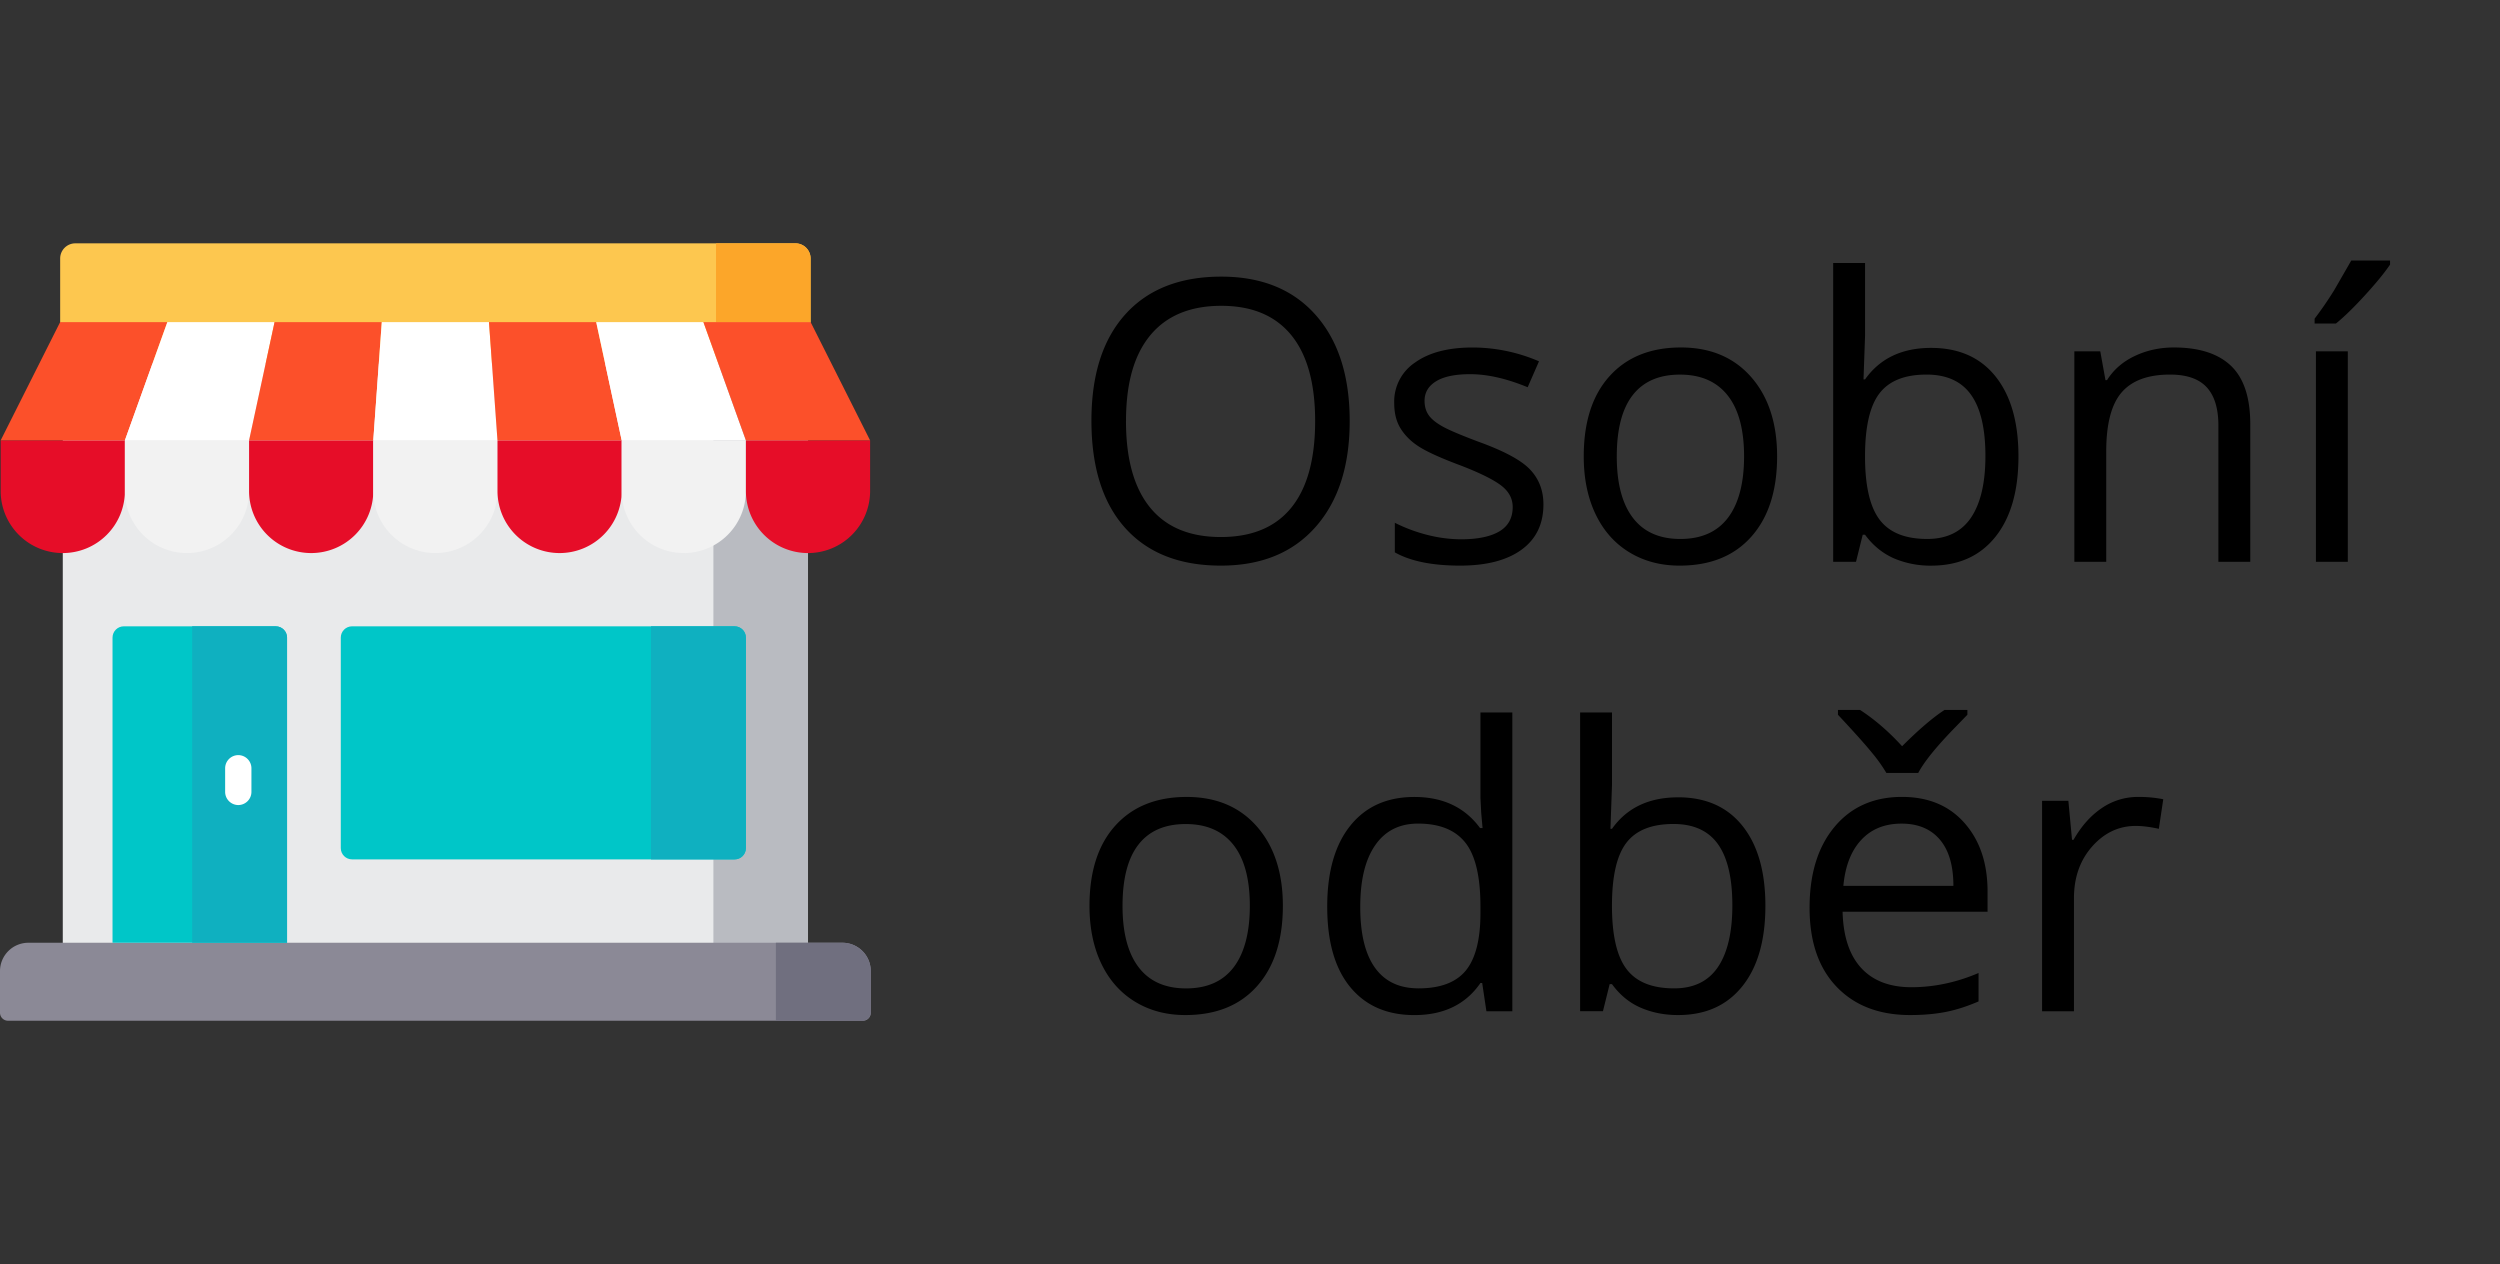<svg xmlns="http://www.w3.org/2000/svg" xmlns:xlink="http://www.w3.org/1999/xlink" width="89" height="45" fill="none" xmlns:v="https://vecta.io/nano"><rect width="100%" height="100%" fill="#333333" stroke="none"/><path d="M48.049 14.989c0 1.6-.406 2.857-1.217 3.773s-1.93 1.374-3.37 1.374c-1.472 0-2.609-.449-3.411-1.347s-1.196-2.174-1.196-3.814c0-1.627.401-2.887 1.203-3.78s1.941-1.347 3.418-1.347c1.435 0 2.557.456 3.363 1.367s1.21 2.169 1.21 3.774zm-7.964 0c0 1.354.287 2.381.861 3.083s1.417 1.046 2.516 1.046c1.107 0 1.944-.349 2.509-1.046s.848-1.725.848-3.083c0-1.344-.283-2.363-.848-3.056s-1.392-1.046-2.495-1.046-1.95.351-2.529 1.053-.861 1.714-.861 3.049zm14.861 2.967c0 .697-.26 1.235-.779 1.613s-1.249.567-2.187.567c-.994 0-1.768-.157-2.324-.472v-1.053a5.64 5.64 0 0 0 1.155.431 4.88 4.88 0 0 0 1.196.157c.593 0 1.048-.093 1.367-.28s.478-.481.478-.868c0-.292-.128-.54-.383-.745s-.743-.456-1.477-.738c-.697-.26-1.194-.485-1.49-.677s-.51-.417-.656-.663-.212-.54-.212-.882a1.67 1.67 0 0 1 .745-1.442c.497-.355 1.178-.533 2.044-.533a5.98 5.98 0 0 1 2.365.492l-.403.923c-.752-.31-1.433-.465-2.044-.465-.538 0-.943.084-1.217.253s-.41.401-.41.697c0 .2.05.371.15.513s.271.276.499.403.665.312 1.313.554c.889.324 1.488.649 1.798.978s.472.74.472 1.237zm8.319-1.709c0 1.221-.308 2.176-.923 2.864s-1.465 1.025-2.55 1.025c-.67 0-1.265-.157-1.784-.472s-.921-.766-1.203-1.354-.424-1.276-.424-2.064c0-1.221.305-2.172.916-2.851s1.458-1.025 2.543-1.025c1.048 0 1.88.349 2.495 1.046s.93 1.641.93 2.83zm-5.708 0c0 .957.191 1.686.574 2.188s.946.752 1.689.752 1.306-.248 1.688-.745.581-1.233.581-2.194c0-.952-.194-1.675-.581-2.167s-.95-.745-1.702-.745c-.743 0-1.303.244-1.682.731s-.567 1.215-.567 2.181zm11.19-3.862c.984 0 1.748.337 2.29 1.012s.82 1.62.82 2.851-.276 2.188-.827 2.871-1.308 1.018-2.283 1.018a3.3 3.3 0 0 1-1.34-.267c-.401-.182-.738-.46-1.012-.834h-.082l-.239.964h-.813V9.363h1.135v2.584l-.055 1.559h.055c.529-.747 1.313-1.121 2.352-1.121zm-.164.95c-.775 0-1.333.223-1.675.67s-.513 1.189-.513 2.242.175 1.807.526 2.263.914.677 1.688.677c.697 0 1.217-.253 1.559-.759s.513-1.242.513-2.194c0-.975-.171-1.702-.513-2.181s-.87-.718-1.586-.718zM78.975 20v-4.847c0-.611-.139-1.066-.417-1.367s-.713-.451-1.306-.451c-.784 0-1.358.212-1.723.636s-.547 1.123-.547 2.099V20h-1.135v-7.492h.923l.185 1.025h.055c.232-.369.558-.654.978-.855s.886-.308 1.401-.308c.902 0 1.581.219 2.037.656s.684 1.128.684 2.085V20h-1.135zm4.607 0h-1.135v-7.492h1.135V20zm-1.183-8.654a12.55 12.55 0 0 0 .704-1.025l.602-1.046h1.381v.144c-.2.296-.499.661-.895 1.094s-.74.768-1.032 1.005h-.759v-.171zM45.67 32.247c0 1.221-.308 2.176-.923 2.864s-1.465 1.025-2.55 1.025c-.67 0-1.265-.157-1.784-.472s-.921-.766-1.203-1.353-.424-1.276-.424-2.064c0-1.221.305-2.172.916-2.851s1.458-1.025 2.543-1.025c1.048 0 1.88.349 2.495 1.046s.93 1.641.93 2.83zm-5.708 0c0 .957.191 1.686.574 2.188s.946.752 1.689.752 1.306-.248 1.688-.745.581-1.233.581-2.194c0-.953-.194-1.675-.581-2.167s-.95-.745-1.702-.745c-.743 0-1.303.244-1.682.731s-.567 1.214-.567 2.181zm12.804 2.748h-.062c-.524.761-1.308 1.142-2.352 1.142-.98 0-1.743-.335-2.29-1.005s-.813-1.622-.813-2.857.273-2.194.82-2.878 1.308-1.025 2.283-1.025c1.016 0 1.796.369 2.338 1.107h.089l-.048-.54-.027-.526v-3.049h1.135V36h-.923l-.15-1.005zm-2.27.191c.775 0 1.335-.21 1.682-.629s.526-1.105.526-2.044v-.239c0-1.062-.178-1.818-.533-2.27s-.914-.684-1.689-.684c-.665 0-1.176.26-1.531.779s-.526 1.244-.526 2.188c0 .957.175 1.679.526 2.167s.866.731 1.545.731zm9.242-6.802c.984 0 1.748.337 2.29 1.012s.82 1.62.82 2.851-.276 2.188-.827 2.871-1.308 1.018-2.283 1.018c-.488 0-.934-.089-1.34-.267s-.738-.46-1.012-.834h-.082l-.239.964h-.813V25.363h1.135v2.584l-.055 1.559h.055c.529-.747 1.313-1.121 2.352-1.121zm-.164.95c-.775 0-1.333.223-1.675.67s-.513 1.189-.513 2.242.175 1.807.526 2.263.914.677 1.688.677c.697 0 1.217-.253 1.559-.759s.513-1.242.513-2.194c0-.975-.171-1.702-.513-2.181s-.87-.718-1.586-.718zm8.429 6.802c-1.107 0-1.982-.337-2.625-1.012s-.957-1.611-.957-2.81c0-1.208.296-2.167.889-2.878s1.397-1.066 2.399-1.066c.939 0 1.682.31 2.228.93s.82 1.429.82 2.44v.718h-5.161c.023.88.244 1.547.663 2.003s1.019.684 1.784.684c.807 0 1.604-.169 2.393-.506v1.012c-.401.173-.782.296-1.142.369s-.786.116-1.292.116zm-.308-6.815c-.602 0-1.082.196-1.442.588s-.565.934-.629 1.627h3.917c0-.716-.159-1.262-.478-1.641s-.775-.574-1.367-.574zm-2.263-4.047h.786c.519.337 1.019.768 1.497 1.292.593-.592 1.096-1.023 1.511-1.292h.813v.171l-.451.465c-.656.674-1.089 1.21-1.299 1.606h-1.135a5.45 5.45 0 0 0-.506-.711c-.232-.287-.638-.741-1.217-1.36v-.171zm10.685 3.097a4.44 4.44 0 0 1 .895.082l-.157 1.053c-.31-.068-.583-.103-.82-.103-.606 0-1.126.246-1.559.738s-.643 1.105-.643 1.839V36h-1.135v-7.492h.936l.13 1.388h.055c.278-.488.613-.864 1.005-1.128a2.26 2.26 0 0 1 1.292-.397z" fill="#000"/><path d="M28.765 12.929H2.235v22.707h26.53V12.929z" fill="#e9eaeb"/><path d="M28.765 12.929h-3.368v22.707h3.368V12.929z" fill="#b9bbc1"/><path d="M28.858 12.929H2.142V9.202a.54.54 0 0 1 .539-.539h25.637a.54.54 0 0 1 .539.539v3.728z" fill="#fdc74f"/><path d="M28.319 8.662H25.49v2.806h3.368V9.202a.54.54 0 0 0-.539-.539z" fill="#fca629"/><use xlink:href="#B" fill="#e60d28"/><use xlink:href="#B" x="4.422" fill="#f2f2f2"/><use xlink:href="#B" x="8.843" fill="#e60d28"/><use xlink:href="#B" x="13.265" fill="#f2f2f2"/><use xlink:href="#B" x="17.687" fill="#e60d28"/><use xlink:href="#B" x="22.108" fill="#f2f2f2"/><use xlink:href="#B" x="26.53" fill="#e60d28"/><path d="M4.446 15.677H.024l2.116-4.208h3.817l-1.511 4.208z" fill="#fc502a"/><path d="M8.867 15.677H4.446l1.511-4.208h3.817l-.907 4.208z" fill="#fff"/><path d="M13.289 15.677H8.867l.907-4.208h3.817l-.302 4.208z" fill="#fc502a"/><path d="M17.711 15.677h-4.422l.302-4.208h3.817l.302 4.208z" fill="#fff"/><path d="M22.132 15.677h-4.422l-.302-4.208h3.817l.907 4.208z" fill="#fc502a"/><path d="M26.554 15.677h-4.422l-.907-4.208h3.817l1.511 4.208z" fill="#fff"/><path d="M30.976 15.677h-4.422l-1.512-4.208h3.817l2.116 4.208z" fill="#fc502a"/><path d="M29.99 33.562H1.01A1.01 1.01 0 0 0 0 34.572v1.48c0 .158.128.286.286.286h30.427c.158 0 .286-.128.286-.286v-1.48a1.01 1.01 0 0 0-1.01-1.01z" fill="#8b8996"/><path d="M29.99 33.562h-2.369v2.776h3.092c.158 0 .286-.128.286-.286v-1.48a1.01 1.01 0 0 0-1.01-1.01z" fill="#706f7f"/><path d="M26.152 30.594H12.534c-.222 0-.402-.18-.402-.402v-7.493c0-.222.18-.402.402-.402h13.618c.222 0 .402.18.402.402v7.493c0 .222-.18.402-.402.402z" fill="#00c6c8"/><path d="M26.152 22.296h-2.976v8.298h2.976c.222 0 .402-.18.402-.402v-7.493c0-.222-.18-.402-.402-.402z" fill="#0fb0c0"/><path d="M10.219 33.562H4.006V22.699c0-.222.18-.402.402-.402h5.408c.222 0 .402.18.402.402v10.863z" fill="#00c6c8"/><path d="M9.817 22.296H6.841v11.266h3.379V22.699c0-.222-.18-.402-.402-.402z" fill="#0fb0c0"/><path d="M8.483 28.66a.47.47 0 0 0 .468-.468v-.842a.47.47 0 0 0-.468-.468.47.47 0 0 0-.468.468v.842a.47.47 0 0 0 .468.468z" fill="#fff"/><defs ><path id="B" d="M2.235 19.689a2.21 2.21 0 0 1-2.211-2.211v-1.801h4.422v1.801a2.21 2.21 0 0 1-2.211 2.211z"/></defs></svg>